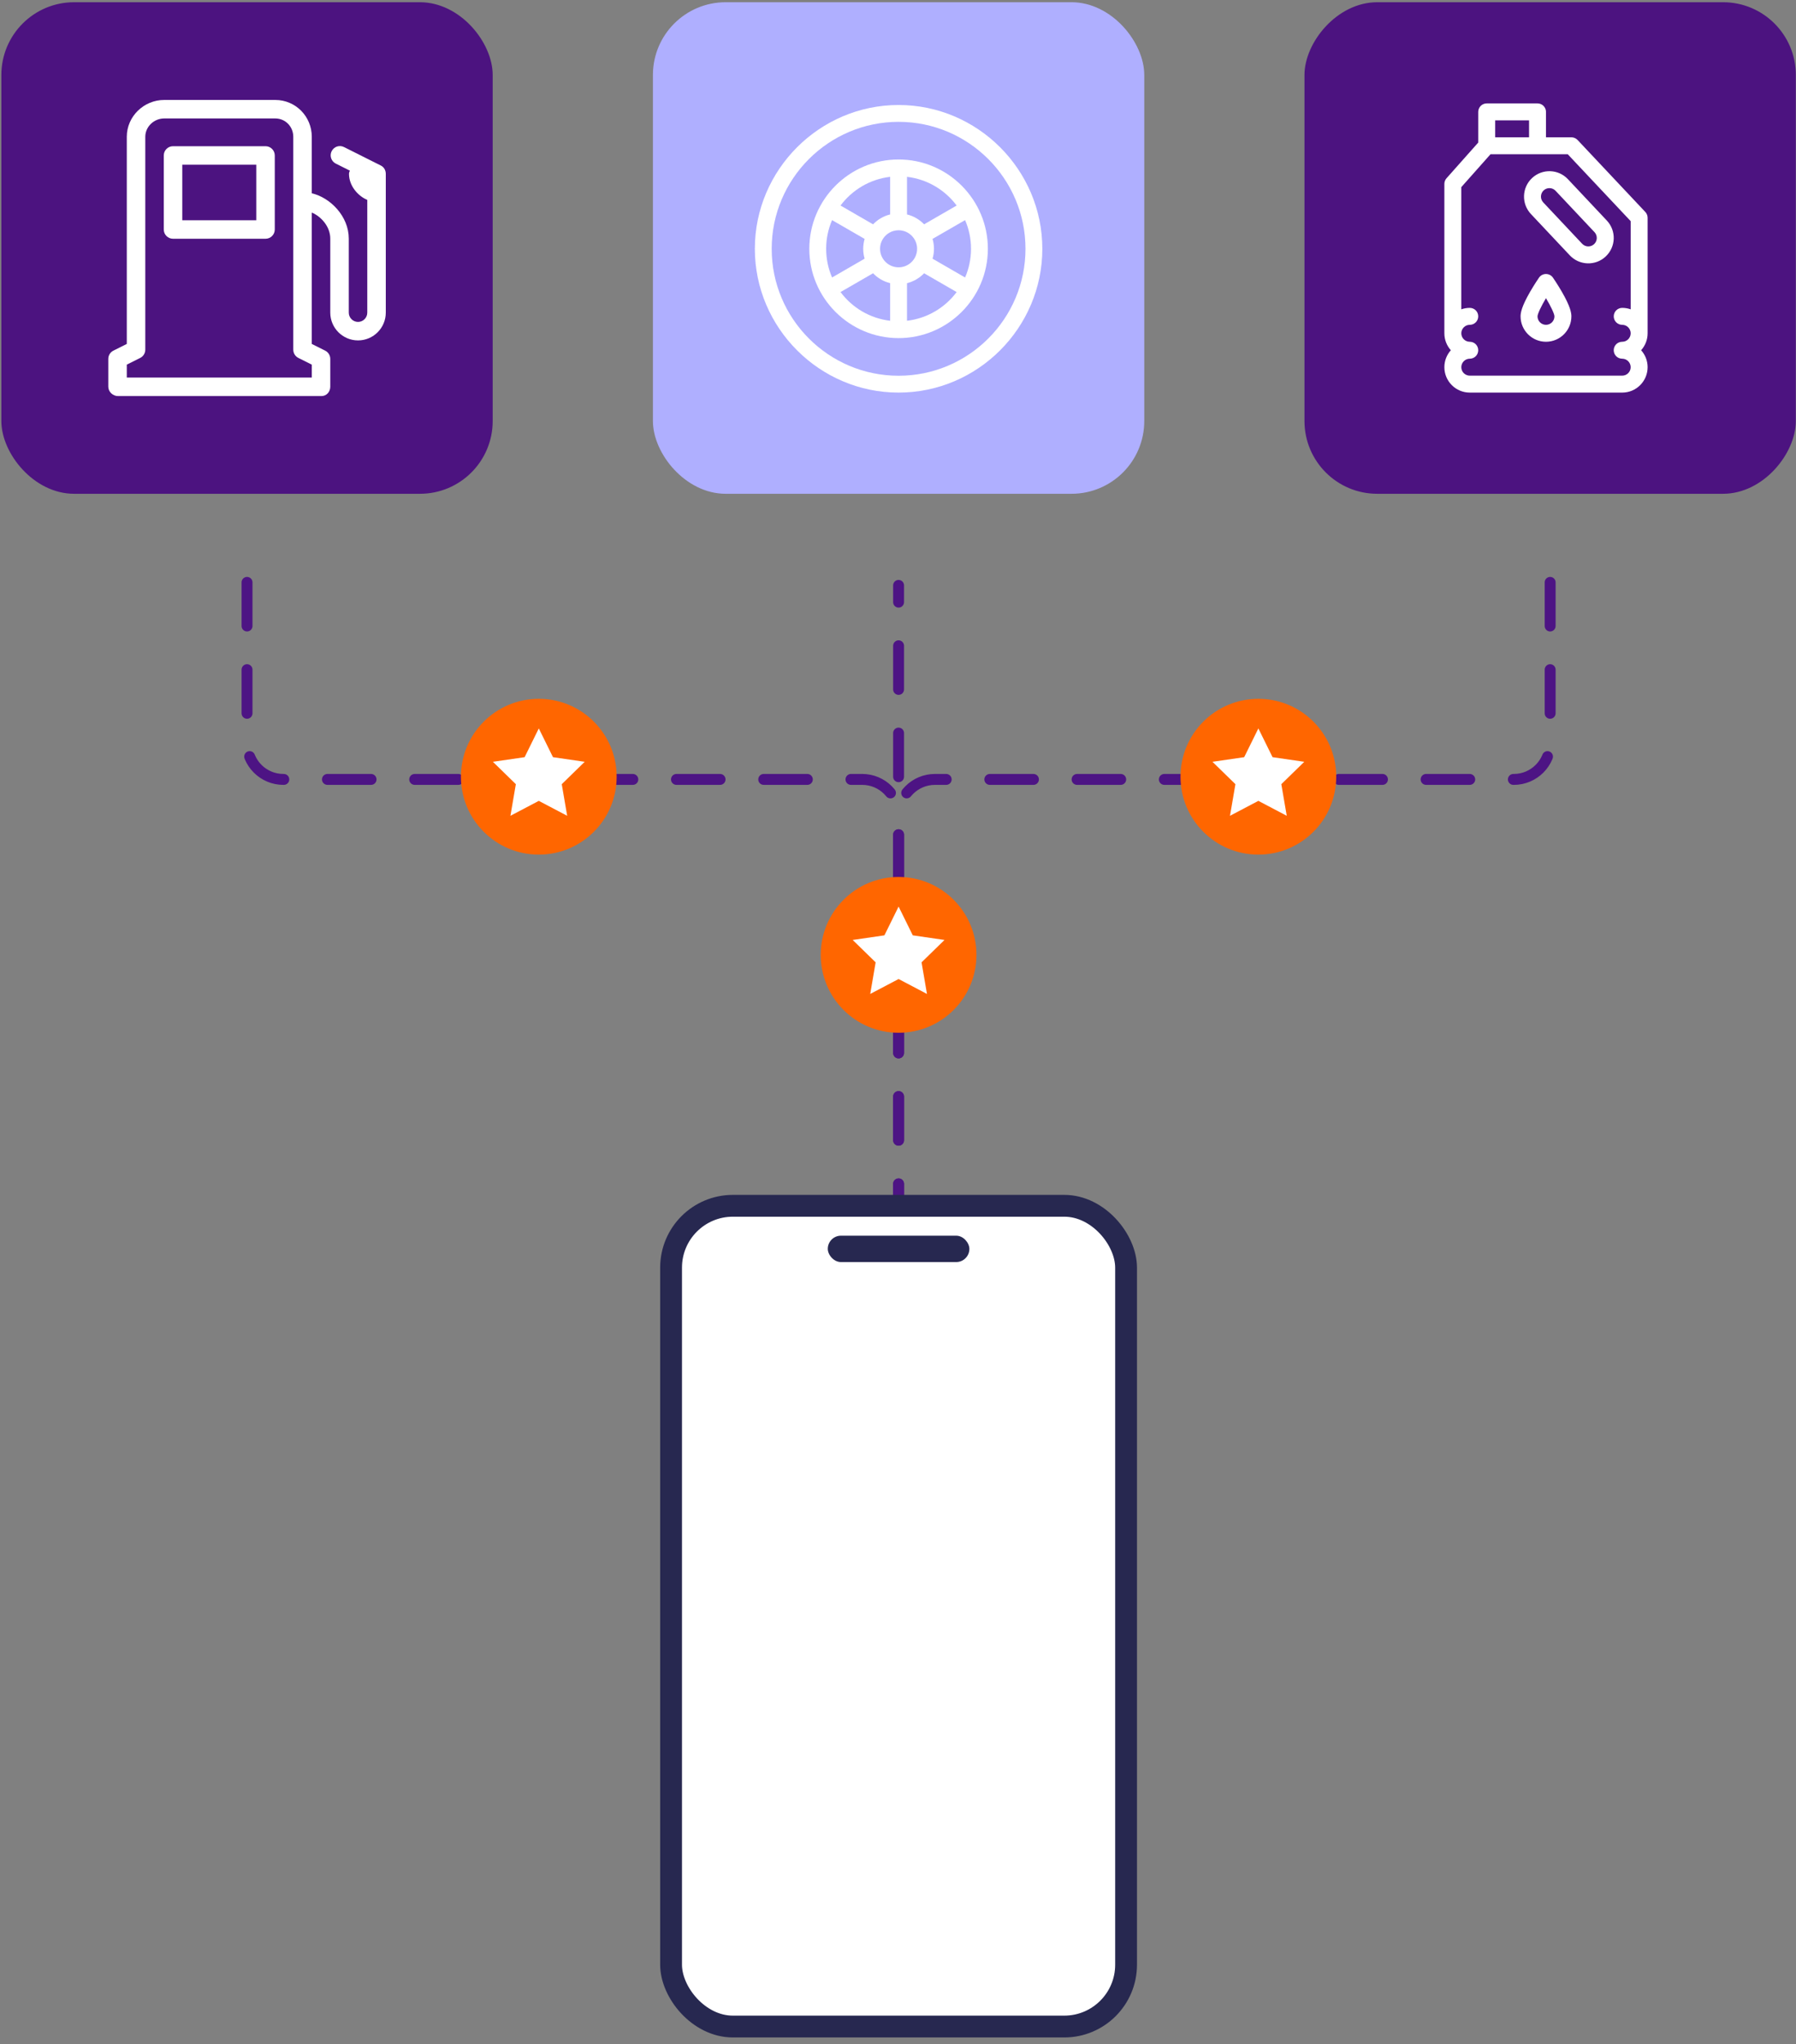<?xml version="1.0" encoding="UTF-8"?> <svg xmlns="http://www.w3.org/2000/svg" width="247" height="281" viewBox="0 0 247 281" fill="none"><rect x="0" y="0" width="247" height="281" fill="#808080" stroke="none"/><rect x="0.186" y="0.307" width="67.573" height="67.573" rx="10" fill="#4C1380"></rect><rect x="89.795" y="0.307" width="67.573" height="67.573" rx="10" fill="#AFAFFF"></rect><rect width="67.573" height="67.573" rx="10" transform="matrix(-1 0 0 1 246.975 0.307)" fill="#4C1380"></rect><path d="M33.973 80.057V102.146C33.973 104.908 36.211 107.146 38.973 107.146H118.58C121.341 107.146 123.58 109.385 123.58 112.146V174.521" stroke="#4D1484" stroke-width="1.5" stroke-linecap="round" stroke-dasharray="6 6"></path><path d="M213.188 80.057V102.146C213.188 104.908 210.949 107.146 208.188 107.146H128.58C125.819 107.146 123.58 109.385 123.58 112.146V174.521" stroke="#4D1484" stroke-width="1.5" stroke-linecap="round" stroke-dasharray="6 6"></path><path d="M123.58 106.775V80.473" stroke="#4D1484" stroke-width="1.5" stroke-linecap="round" stroke-dasharray="6 6"></path><rect x="92.291" y="165.759" width="62.576" height="112.829" rx="8.5" fill="white" stroke="#272850" stroke-width="3"></rect><rect x="113.844" y="169.869" width="19.472" height="3.626" rx="1.813" fill="#272850"></rect><path d="M37.789 21.372C37.789 20.67 37.219 20.1 36.517 20.1H23.796C23.093 20.1 22.523 20.67 22.523 21.372V31.549C22.523 32.252 23.093 32.821 23.796 32.821H36.517C37.219 32.821 37.789 32.252 37.789 31.549V21.372ZM35.244 30.277H25.068V22.645H35.244V30.277Z" fill="white"></path><path d="M52.383 22.76L47.309 20.216C46.68 19.9 45.925 20.157 45.61 20.785C45.296 21.413 45.554 22.177 46.183 22.492L48.115 23.457C48.063 23.595 47.996 23.741 47.996 23.898C47.996 25.554 49.239 26.953 50.511 27.48V42.979C50.511 43.681 49.94 44.252 49.239 44.252C48.538 44.252 47.967 43.681 47.967 42.979V32.803C47.967 29.731 45.423 27.162 42.879 26.571V18.809C42.879 16.004 40.657 13.74 37.851 13.74H22.586C19.78 13.74 17.437 16.004 17.437 18.809V47.281L15.596 48.202C15.165 48.417 14.893 48.858 14.893 49.34V53.156C14.893 53.859 15.523 54.447 16.225 54.447H44.212C44.914 54.447 45.423 53.859 45.423 53.156V49.34C45.423 48.858 45.151 48.417 44.72 48.202L42.879 47.281V29.221C44.151 29.747 45.423 31.146 45.423 32.803V42.979C45.423 45.084 47.135 46.796 49.239 46.796C51.344 46.796 53.056 45.084 53.056 42.979V23.898C53.056 23.416 52.814 22.976 52.383 22.76ZM42.879 51.903H17.437V50.126L19.278 49.206C19.709 48.99 19.981 48.55 19.981 48.068V18.809C19.981 17.406 21.183 16.284 22.586 16.284H37.851C39.254 16.284 40.334 17.406 40.334 18.809V48.068C40.334 48.55 40.607 48.99 41.038 49.206L42.879 50.126V51.903Z" fill="white"></path><path d="M123.581 14.434C112.712 14.434 103.812 23.335 103.812 34.202C103.812 45.071 112.714 53.97 123.581 53.97C134.45 53.97 143.349 45.069 143.349 34.202C143.349 23.333 134.448 14.434 123.581 14.434ZM123.581 51.654C113.958 51.654 106.129 43.825 106.129 34.202C106.129 24.579 113.958 16.75 123.581 16.75C133.204 16.75 141.033 24.579 141.033 34.202C141.033 43.825 133.204 51.654 123.581 51.654Z" fill="white"></path><path d="M123.581 21.924C116.802 21.924 111.303 27.441 111.303 34.202C111.303 40.996 116.838 46.48 123.581 46.48C130.325 46.48 135.859 40.994 135.859 34.202C135.859 27.446 130.364 21.924 123.581 21.924ZM123.581 36.75C122.176 36.75 121.032 35.607 121.032 34.202C121.032 32.797 122.176 31.654 123.581 31.654C124.986 31.654 126.129 32.797 126.129 34.202C126.129 35.607 124.986 36.75 123.581 36.75ZM113.619 34.202C113.619 32.802 113.91 31.469 114.434 30.259L118.91 32.843C118.785 33.275 118.716 33.73 118.716 34.202C118.716 34.674 118.785 35.129 118.91 35.561L114.434 38.145C113.91 36.936 113.619 35.602 113.619 34.202ZM128.251 32.843L132.727 30.259C133.251 31.469 133.542 32.802 133.542 34.202C133.542 35.602 133.251 36.936 132.727 38.145L128.251 35.561C128.377 35.129 128.446 34.674 128.446 34.202C128.446 33.73 128.377 33.275 128.251 32.843ZM131.566 28.254L127.09 30.838C126.461 30.182 125.65 29.701 124.739 29.478V24.309C127.527 24.633 129.967 26.112 131.566 28.254ZM122.422 24.309V29.478C121.511 29.701 120.701 30.182 120.071 30.838L115.595 28.254C117.195 26.112 119.635 24.633 122.422 24.309ZM115.595 40.15L120.071 37.566C120.701 38.222 121.511 38.703 122.422 38.926V44.096C119.635 43.771 117.195 42.292 115.595 40.15ZM124.739 44.096V38.926C125.65 38.703 126.461 38.222 127.09 37.566L131.566 40.15C129.967 42.292 127.527 43.771 124.739 44.096Z" fill="white"></path><path d="M215.633 24.633C214.319 23.233 212.108 23.154 210.693 24.484C209.288 25.807 209.221 28.017 210.545 29.423L215.894 35.106C217.196 36.489 219.409 36.597 220.833 35.255C222.239 33.931 222.306 31.722 220.982 30.316L215.633 24.633ZM219.236 33.559C218.774 33.995 218.037 33.984 217.59 33.51L212.241 27.826C211.797 27.355 211.825 26.618 212.289 26.18C212.758 25.74 213.495 25.759 213.936 26.229L219.286 31.913C219.727 32.381 219.705 33.117 219.236 33.559Z" fill="white"></path><path d="M226.276 29.141L216.959 19.241C216.739 19.008 216.432 18.875 216.111 18.875H212.617V15.381C212.617 14.738 212.095 14.216 211.452 14.216H204.464C203.821 14.216 203.299 14.738 203.299 15.381V19.597L198.935 24.507C198.745 24.72 198.641 24.995 198.641 25.281V45.818C198.641 46.712 198.978 47.529 199.532 48.147C198.978 48.766 198.641 49.583 198.641 50.477C198.641 52.403 200.208 53.971 202.135 53.971H223.099C225.026 53.971 226.593 52.403 226.593 50.477C226.593 49.582 226.255 48.766 225.7 48.147C226.255 47.529 226.593 46.712 226.593 45.818V29.939C226.593 29.643 226.48 29.357 226.276 29.141ZM205.629 16.546H210.287V18.875H205.629V16.546ZM223.099 51.641H202.135C201.492 51.641 200.97 51.119 200.97 50.477C200.97 49.834 201.492 49.312 202.135 49.312C202.778 49.312 203.299 48.791 203.299 48.147C203.299 47.504 202.778 46.983 202.135 46.983C201.492 46.983 200.97 46.46 200.97 45.818C200.97 45.176 201.492 44.653 202.135 44.653C202.778 44.653 203.299 44.132 203.299 43.489C203.299 42.845 202.778 42.324 202.135 42.324C201.726 42.324 201.335 42.395 200.97 42.524V25.724L204.987 21.204H215.608L224.264 30.401V42.524C223.899 42.395 223.507 42.324 223.099 42.324C222.456 42.324 221.934 42.845 221.934 43.489C221.934 44.132 222.456 44.653 223.099 44.653C223.741 44.653 224.264 45.176 224.264 45.818C224.264 46.46 223.741 46.983 223.099 46.983C222.938 46.983 222.785 47.015 222.646 47.074C222.228 47.251 221.934 47.665 221.934 48.147C221.934 48.63 222.228 49.044 222.646 49.221C222.785 49.279 222.938 49.312 223.099 49.312C223.741 49.312 224.264 49.834 224.264 50.477C224.264 51.119 223.741 51.641 223.099 51.641Z" fill="white"></path><path d="M213.573 38.167C213.356 37.853 212.998 37.665 212.615 37.665C212.232 37.665 211.874 37.853 211.657 38.167C211.632 38.203 211.041 39.06 210.443 40.092C209.258 42.135 209.121 43.008 209.121 43.488C209.121 45.415 210.689 46.982 212.615 46.982C214.542 46.982 216.109 45.415 216.109 43.488C216.109 43.008 215.972 42.135 214.787 40.092C214.189 39.06 213.598 38.203 213.573 38.167ZM212.615 44.653C211.973 44.653 211.45 44.13 211.45 43.489C211.46 43.133 211.944 42.118 212.615 40.988C213.286 42.117 213.77 43.132 213.78 43.489C213.779 44.131 213.257 44.653 212.615 44.653Z" fill="white"></path><circle cx="173.06" cy="106.775" r="10.708" fill="#FF6600"></circle><path d="M173.061 100.136L175.012 104.09L179.374 104.723L176.217 107.801L176.963 112.146L173.061 110.094L169.158 112.146L169.904 107.801L166.747 104.723L171.109 104.09L173.061 100.136Z" fill="white"></path><circle cx="123.581" cy="131.266" r="10.708" fill="#FF6600"></circle><path d="M123.582 124.627L125.533 128.581L129.896 129.215L126.739 132.292L127.484 136.637L123.582 134.585L119.68 136.637L120.425 132.292L117.268 129.215L121.631 128.581L123.582 124.627Z" fill="white"></path><circle cx="74.099" cy="106.775" r="10.708" fill="#FF6600"></circle><path d="M74.1 100.136L76.051 104.09L80.413 104.723L77.257 107.801L78.002 112.146L74.1 110.094L70.198 112.146L70.943 107.801L67.786 104.723L72.149 104.09L74.1 100.136Z" fill="white"></path></svg> 